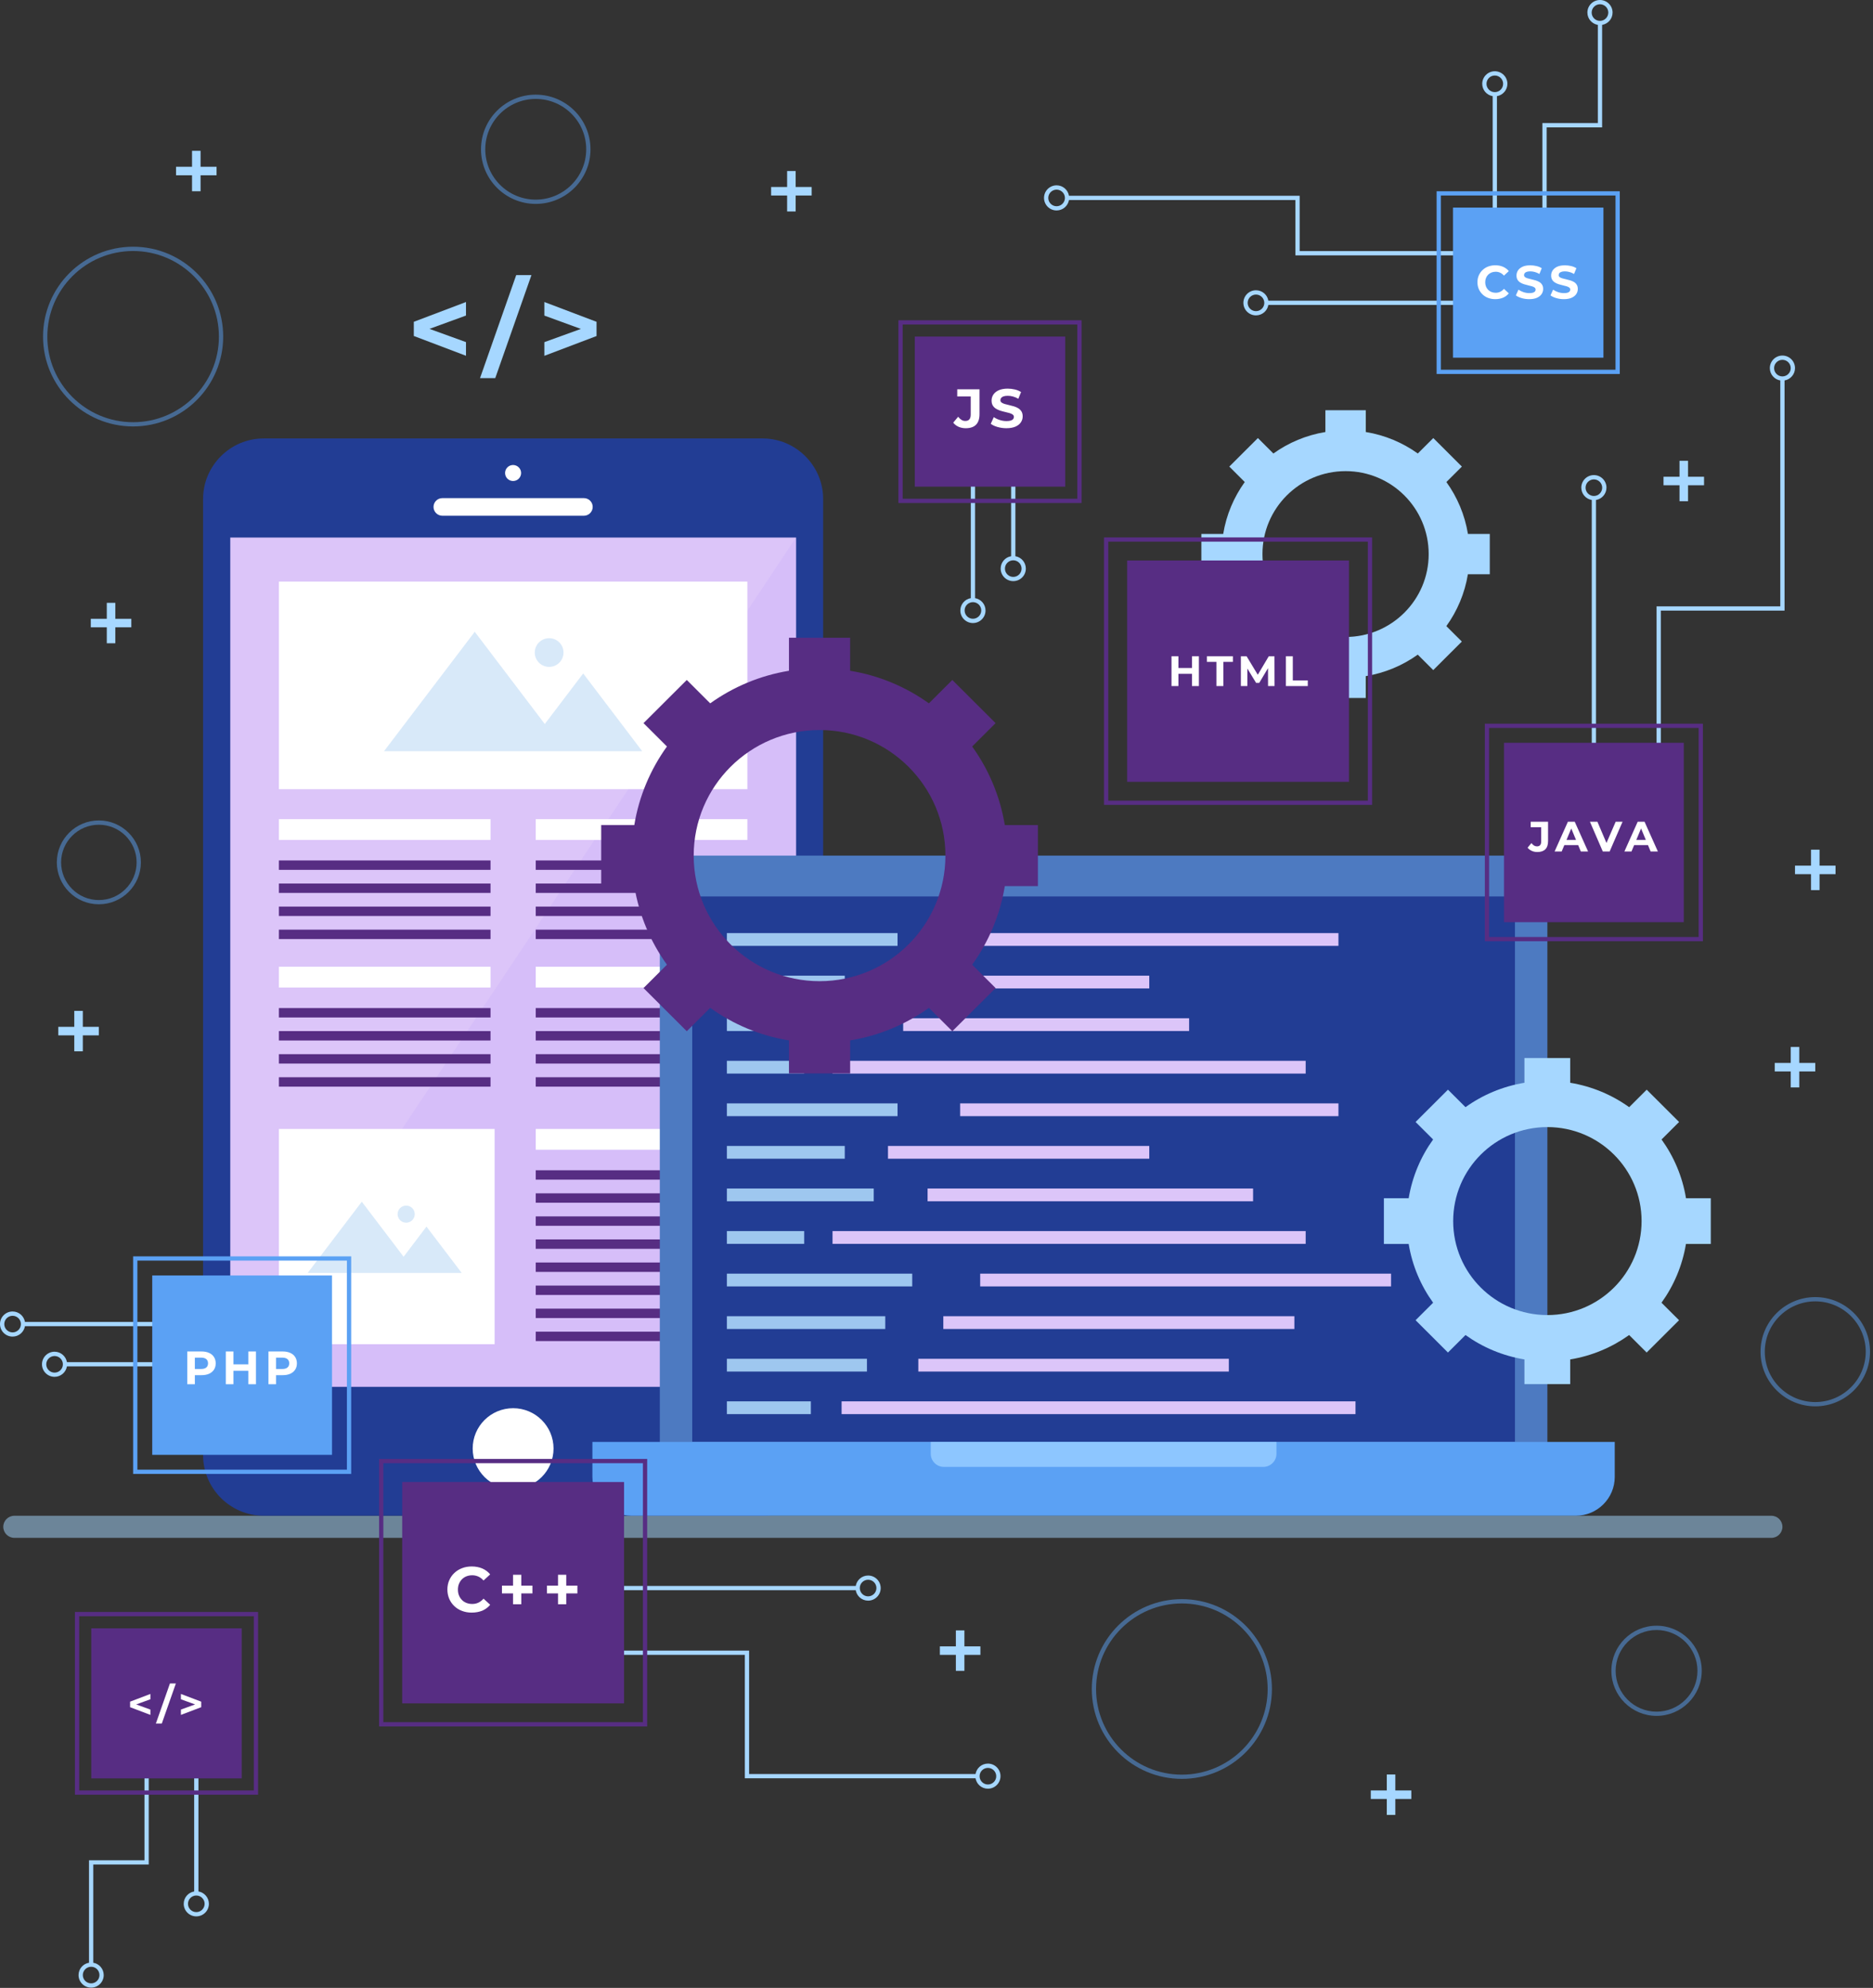 <svg width="229" height="243" viewBox="0 0 229 243" fill="none" xmlns="http://www.w3.org/2000/svg">
<rect x="0" y="0" width="229" height="243" fill="#333333" stroke="none"/>
<g clip-path="url(#clip0_1_13117)">
<path d="M219.464 44.999C219.464 44.151 218.776 43.464 217.925 43.464C217.075 43.464 216.387 44.151 216.387 44.999C216.387 45.759 216.94 46.383 217.665 46.508V74.123H202.537V95.572H203.059V74.643H218.186V46.508C218.911 46.383 219.464 45.754 219.464 44.999ZM217.925 46.014C217.362 46.014 216.908 45.556 216.908 44.999C216.908 44.437 217.367 43.985 217.925 43.985C218.489 43.985 218.943 44.443 218.943 44.999C218.943 45.556 218.489 46.014 217.925 46.014Z" fill="#A6D7FF"/>
<path d="M194.874 58.075C194.024 58.075 193.335 58.762 193.335 59.61C193.335 60.37 193.888 60.994 194.613 61.119V95.566H195.135V61.119C195.86 60.994 196.413 60.365 196.413 59.61C196.413 58.767 195.725 58.075 194.874 58.075ZM194.874 60.63C194.311 60.63 193.857 60.172 193.857 59.615C193.857 59.053 194.316 58.601 194.874 58.601C195.438 58.601 195.891 59.059 195.891 59.615C195.891 60.172 195.438 60.63 194.874 60.63Z" fill="#A6D7FF"/>
<path d="M158.902 23.931H130.697C130.572 23.207 129.946 22.656 129.184 22.656C128.334 22.656 127.646 23.343 127.646 24.191C127.646 25.039 128.334 25.726 129.184 25.726C129.946 25.726 130.572 25.174 130.697 24.451H158.381V31.215H179.883V30.695H158.902V23.931ZM129.184 25.211C128.621 25.211 128.167 24.753 128.167 24.196C128.167 23.634 128.626 23.181 129.184 23.181C129.742 23.181 130.202 23.639 130.202 24.196C130.202 24.753 129.742 25.211 129.184 25.211Z" fill="#A6D7FF"/>
<path d="M153.56 35.482C152.71 35.482 152.021 36.169 152.021 37.017C152.021 37.865 152.71 38.552 153.56 38.552C154.322 38.552 154.948 38 155.073 37.277H179.173V36.757H155.073C154.953 36.033 154.322 35.482 153.56 35.482ZM153.56 38.037C152.997 38.037 152.543 37.579 152.543 37.022C152.543 36.46 153.002 36.008 153.56 36.008C154.124 36.008 154.578 36.465 154.578 37.022C154.583 37.579 154.124 38.037 153.56 38.037Z" fill="#A6D7FF"/>
<path d="M118.955 76.162C119.805 76.162 120.494 75.476 120.494 74.627C120.494 73.868 119.941 73.243 119.216 73.118V49.079H118.694V73.118C117.969 73.243 117.416 73.873 117.416 74.627C117.411 75.47 118.105 76.162 118.955 76.162ZM118.955 73.608C119.518 73.608 119.972 74.066 119.972 74.622C119.972 75.184 119.513 75.637 118.955 75.637C118.392 75.637 117.938 75.179 117.938 74.622C117.932 74.066 118.392 73.608 118.955 73.608Z" fill="#A6D7FF"/>
<path d="M124.145 67.993V43.953H123.624V67.993C122.899 68.118 122.346 68.742 122.346 69.502C122.346 70.35 123.034 71.037 123.885 71.037C124.735 71.037 125.423 70.35 125.423 69.502C125.423 68.748 124.87 68.118 124.145 67.993ZM123.885 70.522C123.321 70.522 122.867 70.064 122.867 69.507C122.867 68.945 123.326 68.493 123.885 68.493C124.443 68.493 124.902 68.95 124.902 69.507C124.902 70.064 124.448 70.522 123.885 70.522Z" fill="#A6D7FF"/>
<path d="M27.157 162.113V161.592H3.052C2.926 160.869 2.3 160.317 1.539 160.317C0.689 160.317 0 161.004 0 161.852C0 162.701 0.689 163.387 1.539 163.387C2.3 163.387 2.926 162.836 3.052 162.113H27.157ZM1.539 162.872C0.975 162.872 0.522 162.414 0.522 161.858C0.522 161.296 0.981 160.843 1.539 160.843C2.102 160.843 2.556 161.301 2.556 161.858C2.556 162.414 2.102 162.872 1.539 162.872Z" fill="#A6D7FF"/>
<path d="M6.672 165.235C5.821 165.235 5.133 165.922 5.133 166.77C5.133 167.618 5.821 168.305 6.672 168.305C7.433 168.305 8.059 167.753 8.184 167.03H32.284V166.51H8.184C8.059 165.792 7.433 165.235 6.672 165.235ZM6.672 167.79C6.108 167.79 5.654 167.332 5.654 166.775C5.654 166.218 6.114 165.76 6.672 165.76C7.235 165.76 7.689 166.218 7.689 166.775C7.689 167.332 7.235 167.79 6.672 167.79Z" fill="#A6D7FF"/>
<path d="M120.786 215.583C120.024 215.583 119.398 216.135 119.273 216.858H91.589V201.768H70.087V202.288H91.068V217.378H119.273C119.398 218.102 120.024 218.653 120.786 218.653C121.636 218.653 122.324 217.961 122.324 217.118C122.33 216.275 121.636 215.583 120.786 215.583ZM120.786 218.138C120.222 218.138 119.768 217.68 119.768 217.123C119.768 216.561 120.227 216.109 120.786 216.109C121.349 216.109 121.803 216.567 121.803 217.123C121.808 217.68 121.349 218.138 120.786 218.138Z" fill="#A6D7FF"/>
<path d="M106.138 195.664C106.988 195.664 107.677 194.972 107.677 194.129C107.677 193.281 106.988 192.594 106.138 192.594C105.377 192.594 104.751 193.146 104.625 193.869H70.093V194.389H104.625C104.745 195.107 105.377 195.664 106.138 195.664ZM106.138 193.109C106.701 193.109 107.155 193.567 107.155 194.124C107.155 194.686 106.696 195.139 106.138 195.139C105.575 195.139 105.121 194.681 105.121 194.124C105.121 193.567 105.575 193.109 106.138 193.109Z" fill="#A6D7FF"/>
<path d="M17.663 227.4H10.882V239.925C10.156 240.05 9.604 240.674 9.604 241.434C9.604 242.282 10.292 242.969 11.142 242.969C11.993 242.969 12.681 242.282 12.681 241.434C12.681 240.674 12.128 240.05 11.403 239.925V227.921H18.184V206.472H17.663V227.4ZM12.16 241.434C12.16 241.996 11.7 242.449 11.142 242.449C10.579 242.449 10.125 241.991 10.125 241.434C10.125 240.877 10.584 240.419 11.142 240.419C11.706 240.414 12.16 240.872 12.16 241.434Z" fill="#A6D7FF"/>
<path d="M24.262 231.214V207.174H23.74V231.214C23.015 231.339 22.462 231.963 22.462 232.723C22.462 233.571 23.151 234.258 24.001 234.258C24.851 234.258 25.54 233.571 25.54 232.723C25.54 231.963 24.987 231.339 24.262 231.214ZM24.001 233.738C23.437 233.738 22.984 233.28 22.984 232.723C22.984 232.161 23.443 231.708 24.001 231.708C24.564 231.708 25.018 232.166 25.018 232.723C25.018 233.285 24.564 233.738 24.001 233.738Z" fill="#A6D7FF"/>
<path d="M189.1 15.569H195.881V3.044C196.606 2.919 197.159 2.295 197.159 1.535C197.159 0.687 196.471 0 195.62 0C194.77 0 194.081 0.687 194.081 1.535C194.081 2.295 194.634 2.919 195.359 3.044V15.048H188.578V36.497H189.1V15.569ZM194.603 1.535C194.603 0.973 195.062 0.52 195.62 0.52C196.184 0.52 196.637 0.978 196.637 1.535C196.637 2.097 196.178 2.55 195.62 2.55C195.057 2.555 194.603 2.097 194.603 1.535Z" fill="#A6D7FF"/>
<path d="M182.501 11.755V35.794H183.023V11.755C183.748 11.63 184.301 11 184.301 10.245C184.301 9.397 183.607 8.71 182.762 8.71C181.912 8.71 181.223 9.403 181.223 10.245C181.223 11.005 181.776 11.63 182.501 11.755ZM182.762 9.231C183.325 9.231 183.779 9.689 183.779 10.245C183.779 10.807 183.32 11.26 182.762 11.26C182.199 11.26 181.745 10.802 181.745 10.245C181.745 9.683 182.199 9.231 182.762 9.231Z" fill="#A6D7FF"/>
<g opacity="0.5">
<path d="M217.926 186.636C217.926 187.38 217.321 187.989 216.57 187.989H1.758C1.012 187.989 0.402 187.386 0.402 186.636C0.402 185.892 1.007 185.289 1.758 185.289H216.575C217.321 185.289 217.926 185.892 217.926 186.636Z" fill="#A6D7FF"/>
</g>
<path d="M100.645 177.889C100.645 181.959 97.307 185.284 93.233 185.284H32.243C28.163 185.284 24.83 181.953 24.83 177.889V60.989C24.83 56.92 28.169 53.595 32.243 53.595H93.228C97.307 53.595 100.64 56.925 100.64 60.989V177.889H100.645Z" fill="#223D94"/>
<path d="M67.678 177.067C67.678 179.789 65.466 182 62.738 182C60.009 182 57.792 179.794 57.792 177.067C57.792 174.346 60.004 172.14 62.738 172.14C65.466 172.14 67.678 174.346 67.678 177.067Z" fill="white"/>
<path d="M72.466 61.968C72.466 62.561 71.981 63.045 71.386 63.045H54.084C53.489 63.045 53.004 62.561 53.004 61.968C53.004 61.369 53.489 60.891 54.084 60.891H71.386C71.986 60.891 72.466 61.369 72.466 61.968Z" fill="white"/>
<path d="M63.713 57.821C63.713 58.362 63.275 58.799 62.733 58.799C62.19 58.799 61.752 58.362 61.752 57.821C61.752 57.279 62.19 56.842 62.733 56.842C63.275 56.847 63.713 57.285 63.713 57.821Z" fill="white"/>
<path d="M97.322 65.709H28.153V169.517H97.322V65.709Z" fill="#DCC5F9"/>
<g opacity="0.5">
<path d="M28.153 169.517L97.322 65.709V169.517H28.153Z" fill="#D0B7F9"/>
</g>
<path d="M91.376 71.1H34.1V96.472H91.376V71.1Z" fill="white"/>
<g opacity="0.4">
<path d="M58.043 77.229L66.608 88.505L71.303 82.323L78.517 91.825H69.128H64.088H46.953L58.043 77.229Z" fill="#9EC7EF"/>
<path d="M65.382 79.768C65.382 80.736 66.17 81.522 67.14 81.522C68.111 81.522 68.898 80.736 68.898 79.768C68.898 78.8 68.111 78.015 67.14 78.015C66.17 78.015 65.382 78.8 65.382 79.768Z" fill="#9EC7EF"/>
</g>
<path d="M59.973 105.182H34.1V106.332H59.973V105.182Z" fill="#572D83"/>
<path d="M59.973 108.002H34.1V109.152H59.973V108.002Z" fill="#572D83"/>
<path d="M59.973 110.823H34.1V111.973H59.973V110.823Z" fill="#572D83"/>
<path d="M59.973 113.643H34.1V114.793H59.973V113.643Z" fill="#572D83"/>
<path d="M59.973 100.135H34.1V102.674H59.973V100.135Z" fill="white"/>
<path d="M91.376 100.135H65.502V102.674H91.376V100.135Z" fill="white"/>
<path d="M91.376 105.182H65.502V106.332H91.376V105.182Z" fill="#572D83"/>
<path d="M91.376 108.002H65.502V109.152H91.376V108.002Z" fill="#572D83"/>
<path d="M91.376 110.823H65.502V111.973H91.376V110.823Z" fill="#572D83"/>
<path d="M91.376 113.643H65.502V114.793H91.376V113.643Z" fill="#572D83"/>
<path d="M59.973 123.228H34.1V124.377H59.973V123.228Z" fill="#572D83"/>
<path d="M59.973 126.042H34.1V127.192H59.973V126.042Z" fill="#572D83"/>
<path d="M59.973 128.863H34.1V130.013H59.973V128.863Z" fill="#572D83"/>
<path d="M59.973 131.683H34.1V132.833H59.973V131.683Z" fill="#572D83"/>
<path d="M59.973 118.175H34.1V120.714H59.973V118.175Z" fill="white"/>
<path d="M91.376 118.175H65.502V120.714H91.376V118.175Z" fill="white"/>
<path d="M91.376 123.228H65.502V124.377H91.376V123.228Z" fill="#572D83"/>
<path d="M91.376 126.042H65.502V127.192H91.376V126.042Z" fill="#572D83"/>
<path d="M91.376 128.863H65.502V130.013H91.376V128.863Z" fill="#572D83"/>
<path d="M91.376 131.683H65.502V132.833H91.376V131.683Z" fill="#572D83"/>
<path d="M60.474 138.005H34.1V164.314H60.474V138.005Z" fill="white"/>
<g opacity="0.4">
<path d="M44.235 146.898L49.347 153.626L52.143 149.942L56.447 155.603H50.844H47.84H37.621L44.235 146.898Z" fill="#9EC7EF"/>
<path d="M48.611 148.417C48.611 148.995 49.081 149.463 49.66 149.463C50.239 149.463 50.708 148.995 50.708 148.417C50.708 147.84 50.239 147.372 49.66 147.372C49.081 147.372 48.611 147.84 48.611 148.417Z" fill="#9EC7EF"/>
</g>
<path d="M91.376 138.005H65.502V140.545H91.376V138.005Z" fill="white"/>
<path d="M91.376 143.053H65.502V144.203H91.376V143.053Z" fill="#572D83"/>
<path d="M91.376 145.873H65.502V147.023H91.376V145.873Z" fill="#572D83"/>
<path d="M91.376 148.693H65.502V149.843H91.376V148.693Z" fill="#572D83"/>
<path d="M91.376 151.508H65.502V152.658H91.376V151.508Z" fill="#572D83"/>
<path d="M91.376 154.329H65.502V155.479H91.376V154.329Z" fill="#572D83"/>
<path d="M91.376 157.149H65.502V158.299H91.376V157.149Z" fill="#572D83"/>
<path d="M91.376 159.969H65.502V161.119H91.376V159.969Z" fill="#572D83"/>
<path d="M91.376 162.784H65.502V163.934H91.376V162.784Z" fill="#572D83"/>
<path d="M189.188 177.13C189.188 179.393 187.331 181.241 185.067 181.241H84.792C82.523 181.241 80.671 179.388 80.671 177.13V108.7C80.671 106.436 82.528 104.589 84.792 104.589H185.067C187.336 104.589 189.188 106.441 189.188 108.7V177.13Z" fill="#4D7AC1"/>
<path d="M185.224 109.584H84.636V176.24H185.224V109.584Z" fill="#223D94"/>
<path d="M72.43 176.261V180.548C72.43 183.155 74.568 185.283 77.177 185.283H192.678C195.292 185.283 197.425 183.15 197.425 180.548V176.261H72.43Z" fill="#5BA1F4"/>
<path d="M113.796 176.261V177.713C113.796 178.592 114.516 179.315 115.403 179.315H154.458C155.339 179.315 156.064 178.597 156.064 177.713V176.261H113.796Z" fill="#8DC6FF"/>
<path d="M109.737 114.064H88.872V115.625H109.737V114.064Z" fill="#9EC7EF"/>
<path d="M163.643 114.064H117.39V115.625H163.643V114.064Z" fill="#DCC5F9"/>
<path d="M103.284 119.268H88.872V120.829H103.284V119.268Z" fill="#9EC7EF"/>
<path d="M140.514 119.268H108.569V120.829H140.514V119.268Z" fill="#DCC5F9"/>
<path d="M104.641 124.471H88.872V126.032H104.641V124.471Z" fill="#9EC7EF"/>
<path d="M145.386 124.471H110.426V126.032H145.386V124.471Z" fill="#DCC5F9"/>
<path d="M98.324 129.675H88.872V131.236H98.324V129.675Z" fill="#9EC7EF"/>
<path d="M159.637 129.675H101.788V131.236H159.637V129.675Z" fill="#DCC5F9"/>
<path d="M109.737 134.878H88.872V136.439H109.737V134.878Z" fill="#9EC7EF"/>
<path d="M163.643 134.878H117.39V136.439H163.643V134.878Z" fill="#DCC5F9"/>
<path d="M103.284 140.082H88.872V141.643H103.284V140.082Z" fill="#9EC7EF"/>
<path d="M140.514 140.082H108.569V141.643H140.514V140.082Z" fill="#DCC5F9"/>
<path d="M106.826 145.285H88.872V146.846H106.826V145.285Z" fill="#9EC7EF"/>
<path d="M153.206 145.285H113.41V146.846H153.206V145.285Z" fill="#DCC5F9"/>
<path d="M98.324 150.488H88.872V152.049H98.324V150.488Z" fill="#9EC7EF"/>
<path d="M159.637 150.488H101.788V152.049H159.637V150.488Z" fill="#DCC5F9"/>
<path d="M111.532 155.692H88.872V157.253H111.532V155.692Z" fill="#9EC7EF"/>
<path d="M170.075 155.692H119.841V157.253H170.075V155.692Z" fill="#DCC5F9"/>
<path d="M108.235 160.896H88.872V162.457H108.235V160.896Z" fill="#9EC7EF"/>
<path d="M158.255 160.896H115.334V162.457H158.255V160.896Z" fill="#DCC5F9"/>
<path d="M105.997 166.099H88.872V167.66H105.997V166.099Z" fill="#9EC7EF"/>
<path d="M150.242 166.099H112.277V167.66H150.242V166.099Z" fill="#DCC5F9"/>
<path d="M99.138 171.302H88.872V172.863H99.138V171.302Z" fill="#9EC7EF"/>
<path d="M165.73 171.302H102.898V172.863H165.73V171.302Z" fill="#DCC5F9"/>
<path d="M209.167 152.06V146.477H206.137C205.704 143.828 204.655 141.382 203.148 139.291L205.292 137.152L201.332 133.203L199.188 135.341C197.091 133.837 194.64 132.797 191.979 132.36V129.336H186.382V132.36C183.727 132.797 181.275 133.837 179.178 135.341L177.034 133.203L173.075 137.152L175.219 139.291C173.711 141.382 172.668 143.828 172.23 146.477H169.199V152.06H172.23C172.663 154.708 173.711 157.154 175.219 159.246L173.075 161.384L177.034 165.334L179.178 163.195C181.275 164.699 183.727 165.74 186.382 166.177V169.2H191.979V166.177C194.634 165.745 197.086 164.699 199.183 163.195L201.327 165.334L205.286 161.384L203.142 159.246C204.65 157.154 205.693 154.708 206.131 152.06H209.167ZM189.188 160.755C182.83 160.755 177.671 155.614 177.671 149.266C177.671 142.923 182.824 137.776 189.188 137.776C195.547 137.776 200.706 142.917 200.706 149.266C200.706 155.614 195.552 160.755 189.188 160.755Z" fill="#A6D7FF"/>
<path d="M126.899 108.32V100.858H122.852C122.267 97.315 120.875 94.052 118.861 91.253L121.725 88.396L116.435 83.12L113.572 85.977C110.765 83.968 107.494 82.573 103.942 81.996V77.958H96.462V81.996C92.909 82.579 89.639 83.968 86.832 85.977L83.969 83.12L78.679 88.396L81.543 91.253C79.529 94.052 78.131 97.315 77.552 100.858H73.504V108.32H77.552C78.137 111.864 79.529 115.126 81.543 117.926L78.679 120.782L83.969 126.058L86.832 123.202C89.639 125.21 92.909 126.605 96.462 127.182V131.22H103.942V127.182C107.494 126.6 110.765 125.21 113.572 123.202L116.435 126.058L121.725 120.782L118.861 117.926C120.875 115.126 122.273 111.864 122.852 108.32H126.899ZM100.202 119.939C91.704 119.939 84.814 113.066 84.814 104.589C84.814 96.113 91.704 89.239 100.202 89.239C108.699 89.239 115.59 96.113 115.59 104.589C115.59 113.066 108.699 119.939 100.202 119.939Z" fill="#572D83"/>
<path d="M182.146 70.194V65.267H179.475C179.089 62.925 178.171 60.771 176.841 58.924L178.735 57.035L175.24 53.548L173.346 55.437C171.494 54.111 169.329 53.19 166.987 52.81V50.145H162.047V52.81C159.7 53.195 157.54 54.111 155.689 55.437L153.795 53.548L150.3 57.035L152.188 58.924C150.858 60.771 149.935 62.93 149.554 65.267H146.883V70.194H149.554C149.94 72.536 150.863 74.69 152.188 76.537L150.295 78.426L153.79 81.912L155.683 80.024C157.535 81.35 159.7 82.272 162.042 82.651V85.321H166.982V82.651C169.329 82.266 171.489 81.35 173.341 80.024L175.234 81.912L178.729 78.426L176.836 76.537C178.166 74.69 179.089 72.531 179.47 70.194H182.146ZM164.515 77.864C158.902 77.864 154.353 73.327 154.353 67.728C154.353 62.129 158.902 57.592 164.515 57.592C170.128 57.592 174.676 62.129 174.676 67.728C174.682 73.327 170.128 77.864 164.515 77.864Z" fill="#A6D7FF"/>
<path d="M167.76 98.392H134.98V65.693H167.76V98.392ZM135.502 97.871H167.238V66.214H135.502V97.871Z" fill="#572D83"/>
<path d="M164.932 68.514H137.807V95.572H164.932V68.514Z" fill="#572D83"/>
<path d="M144.077 83.864H143.232V80.221H144.077V83.864ZM145.799 82.37H144.015V81.657H145.799V82.37ZM145.736 80.221H146.581V83.864H145.736V80.221Z" fill="white"/>
<path d="M148.725 83.864V80.908H147.557V80.221H150.739V80.908H149.57V83.864H148.725Z" fill="white"/>
<path d="M151.714 83.864V80.221H152.413L153.968 82.792H153.597L155.126 80.221H155.82L155.83 83.864H155.037L155.032 81.434H155.178L153.957 83.478H153.577L152.33 81.434H152.507V83.864H151.714Z" fill="white"/>
<path d="M157.218 83.864V80.221H158.063V83.177H159.894V83.864H157.218Z" fill="white"/>
<path d="M132.236 61.489H109.842V39.15H132.236V61.489ZM110.363 60.968H131.714V39.671H110.363V60.968Z" fill="#572D83"/>
<path d="M130.238 41.143H111.845V59.49H130.238V41.143Z" fill="#572D83"/>
<path d="M118.073 52.347C117.755 52.347 117.463 52.289 117.197 52.17C116.931 52.05 116.712 51.884 116.545 51.665L117.15 50.942C117.28 51.114 117.416 51.238 117.557 51.327C117.698 51.415 117.854 51.457 118.021 51.457C118.465 51.457 118.684 51.197 118.684 50.682V48.46H117.035V47.591H119.758V50.624C119.758 51.202 119.617 51.634 119.33 51.92C119.049 52.206 118.626 52.347 118.073 52.347Z" fill="white"/>
<path d="M123.044 52.346C122.669 52.346 122.309 52.294 121.965 52.196C121.62 52.097 121.344 51.967 121.135 51.805L121.506 50.988C121.704 51.129 121.944 51.249 122.22 51.337C122.497 51.425 122.773 51.472 123.055 51.472C123.269 51.472 123.441 51.452 123.577 51.41C123.707 51.368 123.806 51.311 123.869 51.233C123.931 51.155 123.963 51.072 123.963 50.973C123.963 50.848 123.916 50.749 123.816 50.676C123.717 50.603 123.587 50.541 123.425 50.494C123.264 50.447 123.086 50.4 122.893 50.359C122.7 50.317 122.507 50.265 122.309 50.203C122.111 50.14 121.939 50.062 121.777 49.963C121.615 49.864 121.485 49.734 121.386 49.578C121.287 49.422 121.234 49.214 121.234 48.964C121.234 48.699 121.307 48.454 121.453 48.231C121.6 48.012 121.819 47.835 122.111 47.705C122.403 47.575 122.768 47.507 123.211 47.507C123.503 47.507 123.796 47.544 124.083 47.611C124.369 47.679 124.62 47.783 124.839 47.924L124.505 48.746C124.286 48.621 124.067 48.527 123.848 48.47C123.629 48.407 123.415 48.382 123.206 48.382C122.998 48.382 122.825 48.407 122.69 48.454C122.554 48.501 122.46 48.569 122.403 48.647C122.345 48.725 122.314 48.813 122.314 48.917C122.314 49.037 122.361 49.136 122.46 49.209C122.559 49.282 122.69 49.339 122.846 49.386C123.008 49.433 123.185 49.474 123.378 49.521C123.571 49.568 123.764 49.615 123.963 49.672C124.156 49.729 124.333 49.807 124.495 49.906C124.656 50.005 124.787 50.135 124.886 50.291C124.985 50.453 125.037 50.655 125.037 50.9C125.037 51.16 124.964 51.405 124.818 51.623C124.672 51.842 124.453 52.019 124.161 52.149C123.869 52.279 123.488 52.346 123.044 52.346Z" fill="white"/>
<path d="M198.041 45.717H175.647V23.379H198.041V45.717ZM176.169 45.197H197.519V23.899H176.169V45.197Z" fill="#5BA1F4"/>
<path d="M196.043 25.377H177.65V43.724H196.043V25.377Z" fill="#5BA1F4"/>
<path d="M182.814 36.57C182.507 36.57 182.215 36.518 181.948 36.419C181.682 36.32 181.453 36.174 181.26 35.987C181.062 35.8 180.91 35.581 180.801 35.331C180.691 35.081 180.639 34.8 180.639 34.499C180.639 34.197 180.691 33.921 180.801 33.671C180.91 33.422 181.062 33.198 181.26 33.011C181.458 32.823 181.688 32.678 181.954 32.579C182.22 32.48 182.507 32.428 182.82 32.428C183.169 32.428 183.482 32.49 183.764 32.61C184.045 32.73 184.28 32.906 184.473 33.141L183.879 33.692C183.743 33.536 183.586 33.416 183.419 33.338C183.253 33.26 183.07 33.219 182.872 33.219C182.684 33.219 182.512 33.25 182.355 33.312C182.199 33.375 182.063 33.463 181.948 33.578C181.834 33.692 181.745 33.828 181.682 33.984C181.62 34.14 181.589 34.311 181.589 34.504C181.589 34.696 181.62 34.868 181.682 35.024C181.745 35.18 181.834 35.316 181.948 35.43C182.063 35.545 182.199 35.633 182.355 35.696C182.512 35.758 182.684 35.789 182.872 35.789C183.07 35.789 183.253 35.753 183.419 35.669C183.586 35.586 183.743 35.472 183.879 35.31L184.473 35.862C184.28 36.096 184.045 36.273 183.764 36.393C183.482 36.507 183.164 36.57 182.814 36.57Z" fill="white"/>
<path d="M186.967 36.57C186.643 36.57 186.336 36.528 186.043 36.44C185.751 36.356 185.511 36.242 185.334 36.107L185.652 35.41C185.824 35.529 186.028 35.633 186.263 35.711C186.497 35.789 186.737 35.831 186.977 35.831C187.16 35.831 187.311 35.815 187.421 35.779C187.535 35.742 187.619 35.69 187.671 35.628C187.723 35.566 187.749 35.487 187.749 35.404C187.749 35.295 187.707 35.212 187.624 35.149C187.541 35.087 187.431 35.035 187.29 34.993C187.155 34.952 187.003 34.915 186.836 34.879C186.669 34.842 186.502 34.795 186.336 34.743C186.169 34.691 186.017 34.624 185.876 34.535C185.741 34.452 185.626 34.343 185.543 34.202C185.454 34.067 185.412 33.89 185.412 33.677C185.412 33.448 185.475 33.24 185.6 33.052C185.725 32.865 185.913 32.714 186.163 32.6C186.414 32.485 186.727 32.433 187.108 32.433C187.358 32.433 187.608 32.464 187.853 32.522C188.099 32.579 188.313 32.667 188.5 32.787L188.213 33.489C188.026 33.38 187.838 33.302 187.65 33.25C187.462 33.198 187.28 33.172 187.097 33.172C186.915 33.172 186.768 33.193 186.654 33.234C186.539 33.276 186.456 33.333 186.409 33.396C186.362 33.458 186.336 33.541 186.336 33.63C186.336 33.734 186.377 33.817 186.461 33.88C186.544 33.942 186.654 33.994 186.795 34.031C186.93 34.067 187.087 34.109 187.248 34.145C187.415 34.181 187.582 34.228 187.749 34.275C187.916 34.327 188.067 34.39 188.208 34.473C188.344 34.556 188.459 34.665 188.542 34.806C188.631 34.941 188.672 35.118 188.672 35.326C188.672 35.55 188.61 35.758 188.485 35.945C188.359 36.133 188.172 36.284 187.921 36.398C187.666 36.513 187.348 36.57 186.967 36.57Z" fill="white"/>
<path d="M191.203 36.57C190.879 36.57 190.571 36.528 190.279 36.44C189.987 36.356 189.747 36.242 189.57 36.107L189.888 35.41C190.06 35.529 190.264 35.633 190.498 35.711C190.733 35.789 190.973 35.831 191.213 35.831C191.396 35.831 191.547 35.815 191.656 35.779C191.771 35.742 191.855 35.69 191.907 35.628C191.959 35.566 191.985 35.487 191.985 35.404C191.985 35.295 191.943 35.212 191.86 35.149C191.776 35.087 191.667 35.035 191.526 34.993C191.39 34.952 191.239 34.915 191.072 34.879C190.905 34.842 190.738 34.795 190.571 34.743C190.404 34.691 190.253 34.624 190.112 34.535C189.977 34.452 189.862 34.343 189.778 34.202C189.69 34.067 189.648 33.89 189.648 33.677C189.648 33.448 189.711 33.24 189.836 33.052C189.961 32.865 190.149 32.714 190.399 32.6C190.65 32.485 190.963 32.433 191.343 32.433C191.594 32.433 191.844 32.464 192.089 32.522C192.335 32.579 192.548 32.667 192.736 32.787L192.449 33.489C192.261 33.38 192.074 33.302 191.886 33.25C191.698 33.198 191.516 33.172 191.333 33.172C191.15 33.172 191.004 33.193 190.89 33.234C190.775 33.276 190.691 33.333 190.644 33.396C190.597 33.458 190.571 33.541 190.571 33.63C190.571 33.734 190.613 33.817 190.697 33.88C190.78 33.942 190.89 33.994 191.03 34.031C191.166 34.067 191.323 34.109 191.484 34.145C191.651 34.181 191.818 34.228 191.985 34.275C192.152 34.327 192.303 34.39 192.444 34.473C192.58 34.556 192.694 34.665 192.778 34.806C192.867 34.941 192.908 35.118 192.908 35.326C192.908 35.55 192.846 35.758 192.721 35.945C192.595 36.133 192.408 36.284 192.157 36.398C191.902 36.513 191.583 36.57 191.203 36.57Z" fill="white"/>
<path d="M208.203 115.058H181.542V88.463H208.203V115.058ZM182.063 114.538H207.681V88.984H182.063V114.538Z" fill="#572D83"/>
<path d="M205.866 90.8H183.884V112.727H205.866V90.8Z" fill="#572D83"/>
<path d="M187.958 104.152C187.713 104.152 187.483 104.105 187.28 104.011C187.071 103.917 186.904 103.787 186.769 103.621L187.238 103.059C187.337 103.189 187.447 103.288 187.556 103.361C187.666 103.428 187.786 103.46 187.916 103.46C188.26 103.46 188.433 103.257 188.433 102.856V101.123H187.149V100.447H189.272V102.809C189.272 103.262 189.163 103.595 188.939 103.819C188.714 104.042 188.391 104.152 187.958 104.152Z" fill="white"/>
<path d="M190.07 104.089L191.698 100.447H192.532L194.165 104.089H193.278L191.943 100.873H192.277L190.936 104.089H190.07ZM190.884 103.309L191.108 102.669H192.986L193.216 103.309H190.884Z" fill="white"/>
<path d="M195.965 104.089L194.39 100.447H195.303L196.68 103.673H196.142L197.54 100.447H198.38L196.8 104.089H195.965Z" fill="white"/>
<path d="M198.604 104.089L200.232 100.447H201.067L202.699 104.089H201.813L200.477 100.873H200.811L199.47 104.089H198.604ZM199.418 103.309L199.643 102.669H201.52L201.75 103.309H199.418Z" fill="white"/>
<path d="M42.936 180.174H16.275V153.579H42.936V180.174ZM16.797 179.653H42.415V154.099H16.797V179.653Z" fill="#5BA1F4"/>
<path d="M40.594 155.916H18.612V177.843H40.594V155.916Z" fill="#5BA1F4"/>
<path d="M22.895 169.21V165.204H24.632C24.992 165.204 25.3 165.261 25.561 165.381C25.821 165.495 26.02 165.662 26.16 165.88C26.301 166.099 26.374 166.359 26.374 166.661C26.374 166.957 26.301 167.217 26.16 167.431C26.02 167.644 25.816 167.816 25.561 167.93C25.3 168.045 24.992 168.102 24.632 168.102H23.411L23.823 167.686V169.21H22.895ZM23.823 167.79L23.411 167.347H24.58C24.867 167.347 25.081 167.285 25.221 167.165C25.362 167.046 25.435 166.874 25.435 166.655C25.435 166.432 25.362 166.26 25.221 166.14C25.081 166.021 24.867 165.958 24.58 165.958H23.411L23.823 165.516V167.79Z" fill="white"/>
<path d="M28.539 169.21H27.611V165.204H28.539V169.21ZM30.433 167.566H28.471V166.78H30.433V167.566ZM30.365 165.204H31.294V169.21H30.365V165.204Z" fill="white"/>
<path d="M32.822 169.21V165.204H34.559C34.919 165.204 35.227 165.261 35.487 165.381C35.748 165.495 35.946 165.662 36.087 165.88C36.228 166.099 36.301 166.359 36.301 166.661C36.301 166.957 36.228 167.217 36.087 167.431C35.946 167.644 35.743 167.816 35.487 167.93C35.227 168.045 34.919 168.102 34.559 168.102H33.338L33.75 167.686V169.21H32.822ZM33.75 167.79L33.338 167.347H34.507C34.794 167.347 35.007 167.285 35.148 167.165C35.289 167.046 35.362 166.874 35.362 166.655C35.362 166.432 35.289 166.26 35.148 166.14C35.007 166.021 34.794 165.958 34.507 165.958H33.338L33.75 165.516V167.79Z" fill="white"/>
<path d="M79.127 211.041H46.348V178.342H79.127V211.041ZM46.869 210.52H78.606V178.863H46.869V210.52Z" fill="#572D83"/>
<path d="M76.3 181.163H49.175V208.22H76.3V181.163Z" fill="#572D83"/>
<path d="M57.667 197.127C57.245 197.127 56.854 197.059 56.488 196.919C56.123 196.783 55.81 196.586 55.544 196.331C55.278 196.076 55.07 195.779 54.923 195.436C54.778 195.092 54.699 194.718 54.699 194.307C54.699 193.896 54.772 193.521 54.923 193.177C55.075 192.834 55.278 192.532 55.55 192.282C55.816 192.027 56.134 191.83 56.494 191.694C56.854 191.554 57.25 191.486 57.678 191.486C58.153 191.486 58.58 191.57 58.966 191.731C59.347 191.897 59.67 192.137 59.931 192.454L59.117 193.203C58.93 192.99 58.721 192.829 58.492 192.725C58.262 192.621 58.012 192.563 57.74 192.563C57.485 192.563 57.25 192.605 57.036 192.688C56.822 192.772 56.64 192.891 56.483 193.047C56.327 193.203 56.207 193.391 56.118 193.604C56.029 193.817 55.988 194.057 55.988 194.317C55.988 194.577 56.029 194.817 56.118 195.03C56.202 195.243 56.327 195.425 56.483 195.587C56.64 195.743 56.822 195.862 57.036 195.946C57.25 196.029 57.485 196.071 57.74 196.071C58.012 196.071 58.262 196.019 58.492 195.909C58.721 195.8 58.93 195.639 59.117 195.42L59.931 196.169C59.67 196.487 59.347 196.726 58.966 196.893C58.58 197.044 58.147 197.127 57.667 197.127Z" fill="white"/>
<path d="M61.371 194.78V193.828H65.096V194.78H61.371ZM62.727 196.107V192.501H63.734V196.107H62.727Z" fill="white"/>
<path d="M66.869 194.78V193.828H70.594V194.78H66.869ZM68.225 196.107V192.501H69.232V196.107H68.225Z" fill="white"/>
<path d="M31.549 219.387H9.16V197.048H31.554V219.387H31.549ZM9.682 218.866H31.032V197.569H9.682V218.866Z" fill="#572D83"/>
<path d="M29.551 199.046H11.158V217.394H29.551V199.046Z" fill="#572D83"/>
<path d="M18.388 209.63L15.905 208.689V208.012L18.388 207.07V207.721L16.15 208.532V208.168L18.388 208.98V209.63Z" fill="white"/>
<path d="M19.056 210.692L20.777 205.79H21.502L19.781 210.692H19.056Z" fill="white"/>
<path d="M22.118 209.63V208.98L24.355 208.168V208.532L22.118 207.721V207.07L24.601 208.012V208.689L22.118 209.63Z" fill="white"/>
<path d="M56.973 38.573L52.508 40.202L56.973 41.82V43.49L50.594 41.071V39.338L56.973 36.919V38.573Z" fill="#A6D7FF"/>
<path d="M63.113 33.63H64.975L60.552 46.222H58.69L63.113 33.63Z" fill="#A6D7FF"/>
<path d="M72.936 39.338V41.076L66.556 43.496V41.825L71.021 40.207L66.556 38.578V36.919L72.936 39.338Z" fill="#A6D7FF"/>
<path d="M99.237 22.858H97.281V20.907H96.237V22.858H94.281V23.899H96.237V25.851H97.281V23.899H99.237V22.858Z" fill="#A6D7FF"/>
<path d="M208.343 58.278H206.387V56.327H205.343V58.278H203.387V59.319H205.343V61.27H206.387V59.319H208.343V58.278Z" fill="#A6D7FF"/>
<path d="M224.42 105.817H222.464V103.865H221.421V105.817H219.464V106.857H221.421V108.808H222.464V106.857H224.42V105.817Z" fill="#A6D7FF"/>
<path d="M26.479 20.387H24.522V18.436H23.479V20.387H21.523V21.427H23.479V23.379H24.522V21.427H26.479V20.387Z" fill="#A6D7FF"/>
<path d="M16.056 75.642H14.1V73.691H13.057V75.642H11.101V76.683H13.057V78.634H14.1V76.683H16.056V75.642Z" fill="#A6D7FF"/>
<path d="M221.942 129.935H219.986V127.983H218.942V129.935H216.986V130.975H218.942V132.927H219.986V130.975H221.942V129.935Z" fill="#A6D7FF"/>
<path d="M12.081 125.522H10.125V123.571H9.082V125.522H7.125V126.563H9.082V128.514H10.125V126.563H12.081V125.522Z" fill="#A6D7FF"/>
<path d="M119.868 201.253H117.912V199.301H116.868V201.253H114.912V202.293H116.868V204.245H117.912V202.293H119.868V201.253Z" fill="#A6D7FF"/>
<path d="M172.553 218.866H170.597V216.915H169.554V218.866H167.598V219.907H169.554V221.858H170.597V219.907H172.553V218.866Z" fill="#A6D7FF"/>
<g opacity="0.5">
<path d="M144.499 217.451C138.427 217.451 133.487 212.523 133.487 206.466C133.487 200.41 138.427 195.482 144.499 195.482C150.571 195.482 155.511 200.41 155.511 206.466C155.511 212.523 150.571 217.451 144.499 217.451ZM144.499 196.007C138.714 196.007 134.009 200.701 134.009 206.472C134.009 212.242 138.714 216.936 144.499 216.936C150.284 216.936 154.989 212.242 154.989 206.472C154.989 200.701 150.279 196.007 144.499 196.007Z" fill="#5BA1F4"/>
<path d="M221.942 171.911C218.249 171.911 215.25 168.913 215.25 165.235C215.25 161.556 218.254 158.559 221.942 158.559C225.635 158.559 228.635 161.556 228.635 165.235C228.635 168.919 225.635 171.911 221.942 171.911ZM221.942 159.079C218.541 159.079 215.771 161.842 215.771 165.235C215.771 168.632 218.541 171.39 221.942 171.39C225.343 171.39 228.113 168.627 228.113 165.235C228.113 161.842 225.348 159.079 221.942 159.079Z" fill="#5BA1F4"/>
<path d="M202.537 209.75C199.49 209.75 197.013 207.278 197.013 204.239C197.013 201.201 199.49 198.729 202.537 198.729C205.583 198.729 208.061 201.201 208.061 204.239C208.061 207.278 205.583 209.75 202.537 209.75ZM202.537 199.255C199.777 199.255 197.534 201.492 197.534 204.245C197.534 206.997 199.777 209.235 202.537 209.235C205.296 209.235 207.539 206.997 207.539 204.245C207.539 201.492 205.296 199.255 202.537 199.255Z" fill="#5BA1F4"/>
<path d="M16.275 52.128C10.203 52.128 5.263 47.2 5.263 41.143C5.263 35.086 10.203 30.159 16.275 30.159C22.347 30.159 27.287 35.086 27.287 41.143C27.287 47.2 22.347 52.128 16.275 52.128ZM16.275 30.684C10.49 30.684 5.785 35.378 5.785 41.148C5.785 46.919 10.49 51.612 16.275 51.612C22.06 51.612 26.765 46.919 26.765 41.148C26.765 35.378 22.06 30.684 16.275 30.684Z" fill="#5BA1F4"/>
<path d="M65.502 24.924C61.809 24.924 58.81 21.927 58.81 18.248C58.81 14.564 61.814 11.572 65.502 11.572C69.195 11.572 72.195 14.569 72.195 18.248C72.195 21.932 69.195 24.924 65.502 24.924ZM65.502 12.093C62.101 12.093 59.331 14.856 59.331 18.248C59.331 21.641 62.101 24.404 65.502 24.404C68.903 24.404 71.673 21.641 71.673 18.248C71.673 14.856 68.909 12.093 65.502 12.093Z" fill="#5BA1F4"/>
<path d="M12.086 110.541C9.254 110.541 6.948 108.241 6.948 105.416C6.948 102.59 9.254 100.291 12.086 100.291C14.919 100.291 17.225 102.59 17.225 105.416C17.225 108.241 14.919 110.541 12.086 110.541ZM12.086 100.816C9.541 100.816 7.47 102.882 7.47 105.421C7.47 107.96 9.541 110.026 12.086 110.026C14.632 110.026 16.703 107.96 16.703 105.421C16.703 102.877 14.632 100.816 12.086 100.816Z" fill="#5BA1F4"/>
</g>
</g>
<defs>
<clipPath id="clip0_1_13117">
<rect width="229" height="243" fill="white"/>
</clipPath>
</defs>
</svg>

